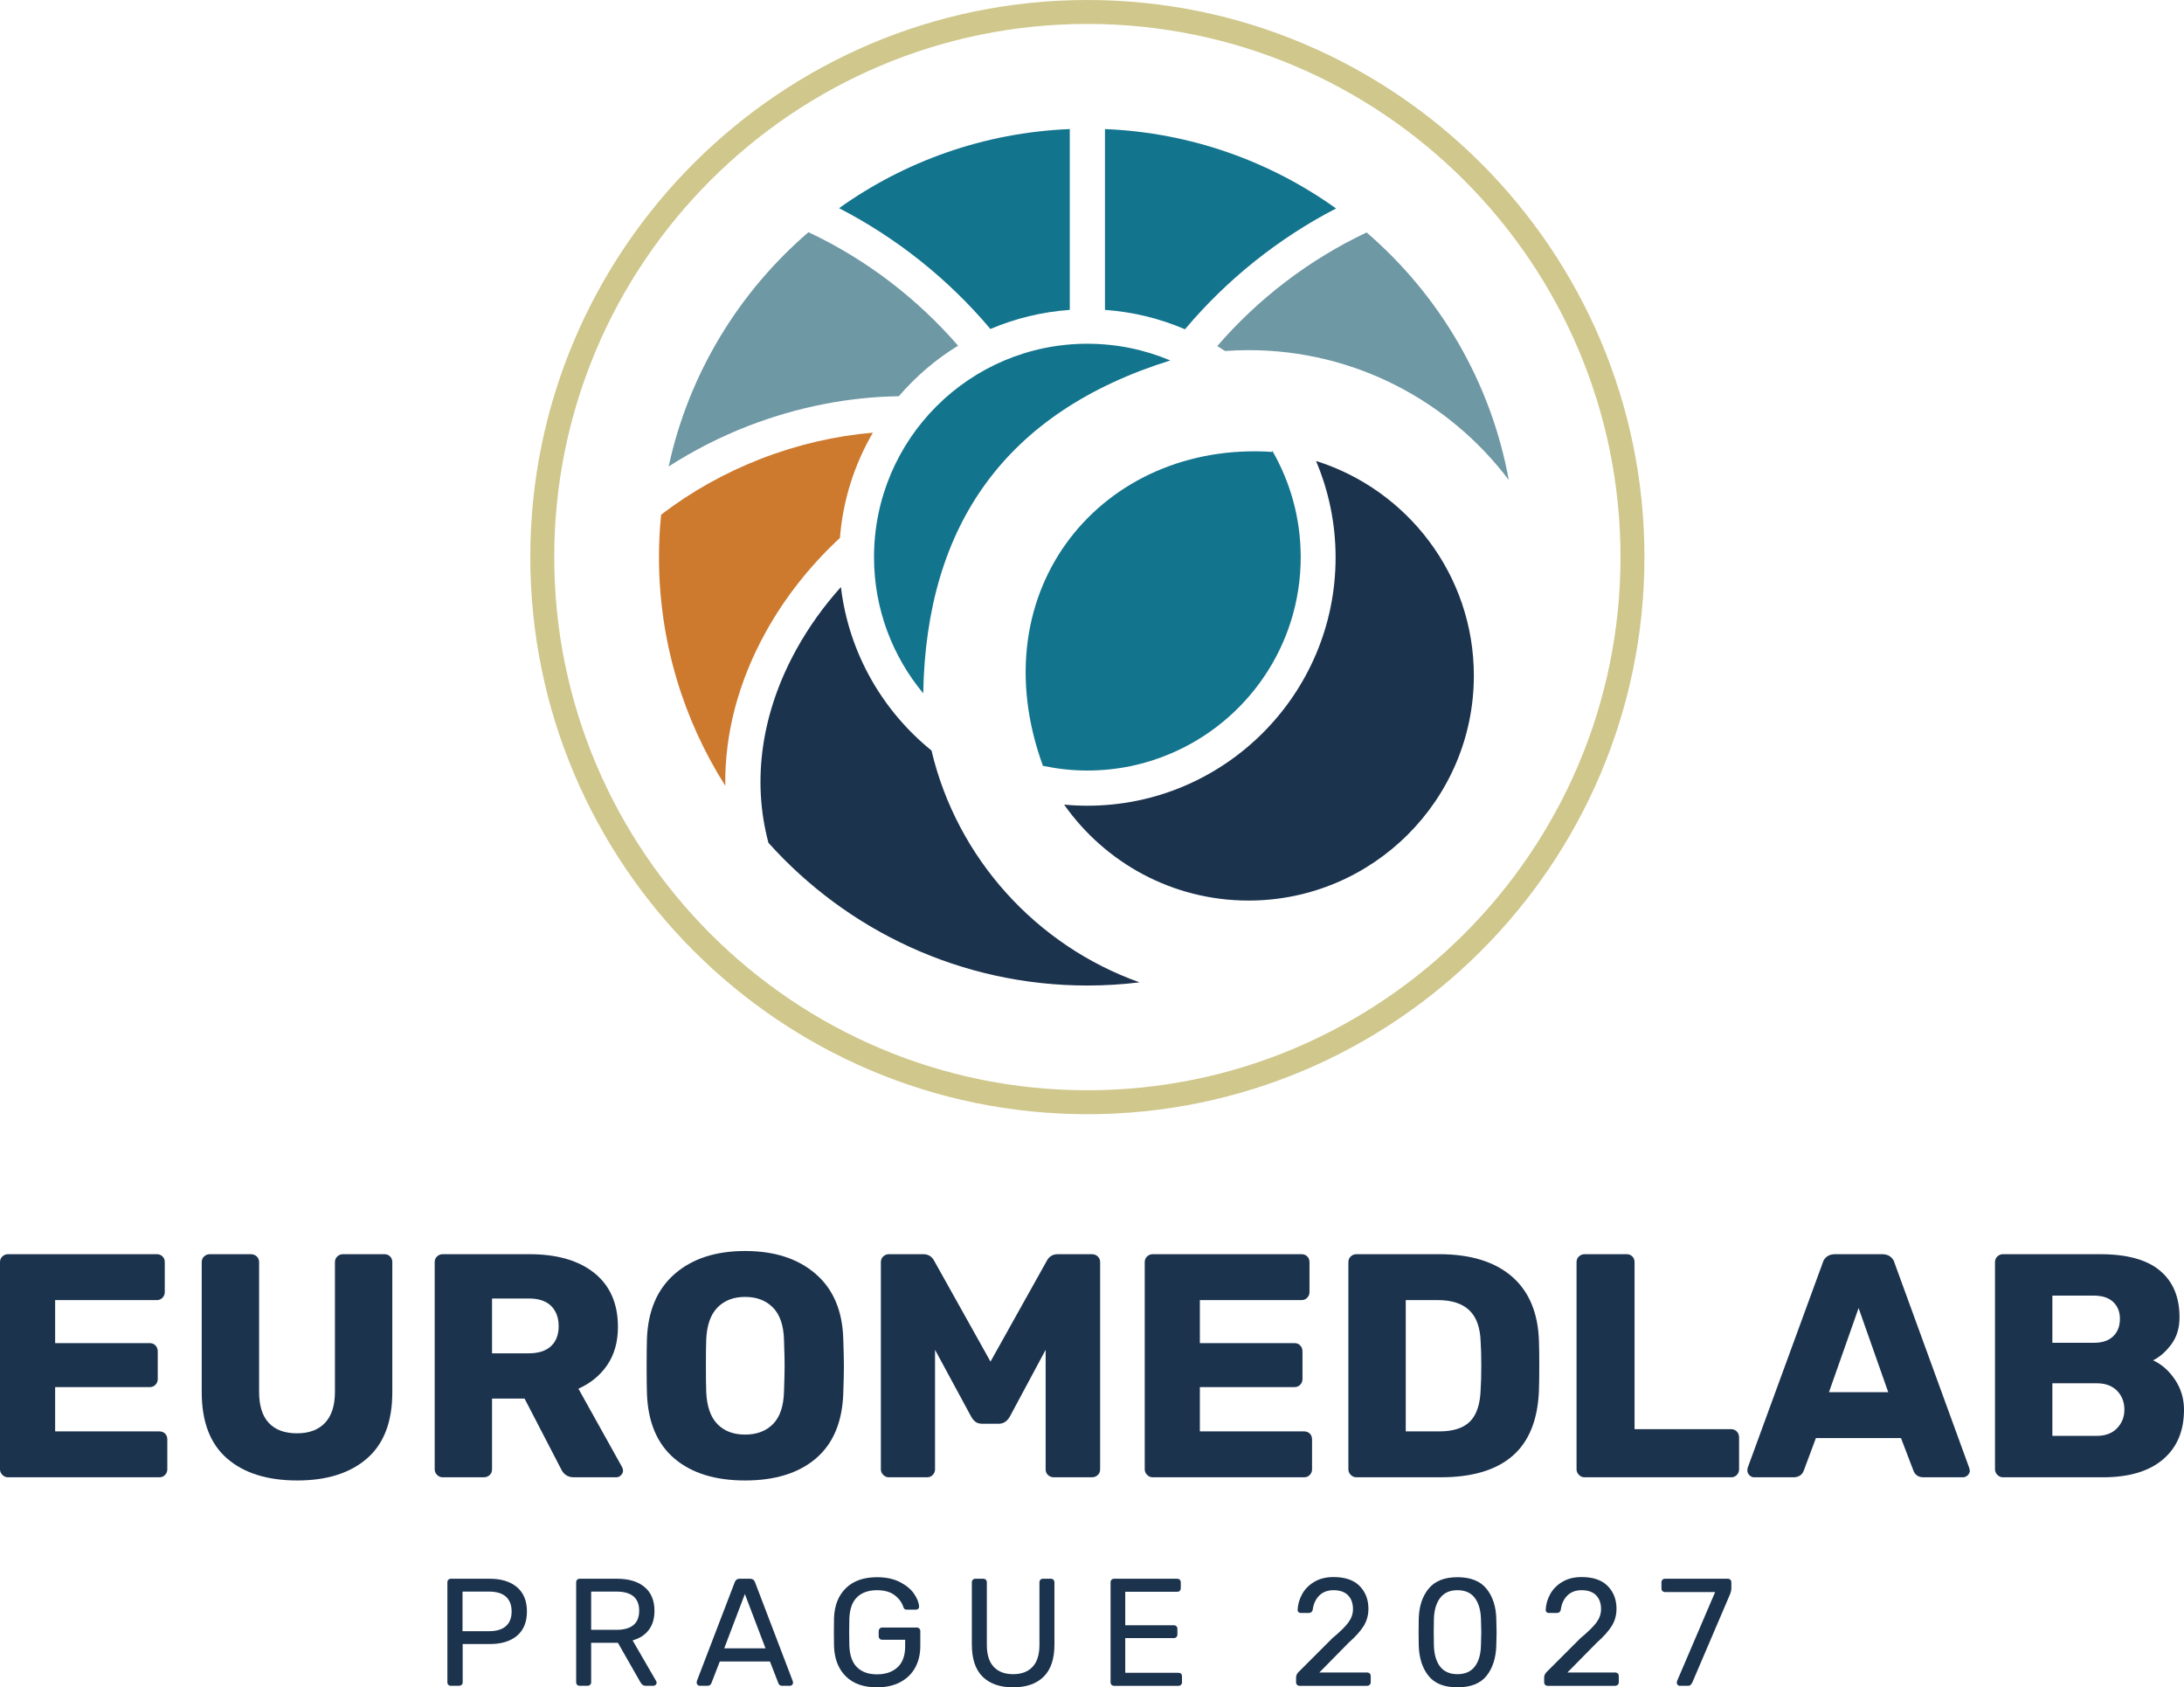 <?xml version="1.0" encoding="UTF-8"?>
<svg xmlns="http://www.w3.org/2000/svg" version="1.1" xmlns:xlink="http://www.w3.org/1999/xlink" viewBox="0 0 673.077 519.988">
  <defs>
    <style>
      .cls-1 {
        fill: #cd7a2f;
      }

      .cls-2 {
        fill: none;
      }

      .cls-3 {
        fill: #13748e;
      }

      .cls-4 {
        fill: #6e98a4;
      }

      .cls-5 {
        fill: #d0c78c;
      }

      .cls-6 {
        clip-path: url(#clippath);
      }

      .cls-7 {
        fill: #1c334e;
      }
    </style>
    <clipPath id="clippath">
      <rect class="cls-2" width="673.077" height="519.988"/>
    </clipPath>
  </defs>
  <!-- Generator: Adobe Illustrator 28.7.1, SVG Export Plug-In . SVG Version: 1.2.0 Build 142)  -->
  <g>
    <g id="Layer_1">
      <g class="cls-6">
        <path class="cls-5" d="M335.112,7.378c-90.597,0-164.305,73.708-164.305,164.305s73.708,164.305,164.305,164.305,164.305-73.708,164.305-164.305S425.709,7.378,335.112,7.378M335.112,343.366c-94.668,0-171.683-77.015-171.683-171.683S240.444-0,335.112-0s171.683,77.015,171.683,171.683-77.015,171.683-171.683,171.683"/>
        <path class="cls-3" d="M340.534,39.776c26.479,1.073,50.972,9.979,71.22,24.465-17.728,9.182-33.647,21.874-46.559,37.236-7.66-3.294-15.962-5.364-24.661-5.978v-55.722Z"/>
        <path class="cls-3" d="M321.785,236.079c-.122-.023-.248-.052-.375-.075-19.869-54.593,18.627-100.22,70.7-96.734l-.061-.45c5.594,9.67,8.812,20.89,8.812,32.865,0,27.252-16.58,50.63-40.206,60.599-7.857,3.331-16.486,5.172-25.542,5.172-4.512,0-8.911-.473-13.169-1.345-.052-.009-.108-.023-.159-.033"/>
        <path class="cls-3" d="M360.656,111.081c-50.747,15.863-75.207,50.7-76.13,102.529l.009.061c-9.473-11.389-15.174-26.02-15.174-41.986,0-36.313,29.44-65.753,65.753-65.753,9.056,0,17.69,1.837,25.542,5.149"/>
        <path class="cls-3" d="M329.691,39.776v55.722c-8.62.609-16.856,2.647-24.46,5.889-12.935-15.371-28.887-28.063-46.643-37.236,20.225-14.434,44.675-23.303,71.103-24.376"/>
        <path class="cls-4" d="M249.156,71.553c17.835,8.4,33.469,20.417,46.109,34.978-6.877,4.212-13.038,9.482-18.262,15.577-15.395.22-31.202,3.265-46.521,9.206-8.578,3.331-16.777,7.529-24.413,12.438,6.184-28.592,21.654-53.773,43.087-72.199"/>
        <path class="cls-1" d="M203.086,171.682c0-4.413.23-8.77.656-13.071,9.196-7.046,19.588-12.888,30.663-17.189,11.412-4.427,23.097-7.112,34.612-8.086-5.645,9.665-9.229,20.675-10.157,32.424-9.164,8.517-16.894,18.262-22.825,28.953-8.541,15.399-12.743,31.604-12.513,47.449-12.935-20.407-20.436-44.582-20.436-70.48"/>
        <path class="cls-7" d="M335.113,303.71c-38.997,0-74.097-17.002-98.285-43.977-5.158-19.246-2.174-40.178,8.691-59.761,3.771-6.798,8.358-13.183,13.638-19.063,2.417,20.276,12.794,38.14,27.913,50.377,7.861,33.235,32.321,60.131,64.122,71.445-5.271.642-10.635.979-16.079.979"/>
        <path class="cls-7" d="M384.79,277.529c-23.481,0-44.272-11.698-56.842-29.566,2.361.22,4.75.337,7.163.337,42.183,0,76.5-34.317,76.5-76.495,0-10.546-2.15-20.595-6.029-29.745,28.156,8.845,48.639,35.151,48.639,66.146,0,38.224-31.15,69.323-69.43,69.323"/>
        <path class="cls-4" d="M384.79,107.903c-2.45,0-4.877.094-7.28.267-.782-.525-1.569-1.035-2.366-1.527,12.612-14.565,28.217-26.587,46.025-35.006,22.417,19.311,38.29,46.011,43.813,76.28-18.341-24.287-47.463-40.014-80.192-40.014"/>
        <path class="cls-7" d="M.736,454.522c-.492-.492-.736-1.063-.736-1.719v-63.841c0-.721.244-1.307.736-1.766.492-.459,1.063-.689,1.719-.689h45.865c.721,0,1.312.23,1.771.689.454.459.689,1.045.689,1.766v9.234c0,.656-.234,1.227-.689,1.719-.459.487-1.049.736-1.771.736h-31.328v13.258h29.168c.721,0,1.307.244,1.766.736s.689,1.101.689,1.818v8.545c0,.656-.23,1.227-.689,1.719-.459.492-1.045.736-1.766.736h-29.168v13.652h32.115c.721,0,1.312.23,1.771.689.454.459.684,1.049.684,1.766v9.234c0,.656-.23,1.227-.684,1.719-.459.492-1.049.736-1.771.736H2.456c-.656,0-1.227-.244-1.719-.736"/>
        <path class="cls-7" d="M69.979,449.464c-5.205-4.516-7.81-11.328-7.81-20.431v-40.07c0-.721.248-1.312.736-1.771.492-.454,1.063-.684,1.719-.684h12.673c.717,0,1.326.23,1.818.684.492.459.736,1.049.736,1.771v39.972c0,4.259.998,7.454,2.994,9.576,1.996,2.132,4.896,3.195,8.695,3.195,3.729,0,6.61-1.082,8.639-3.242,2.029-2.16,3.045-5.336,3.045-9.529v-39.972c0-.721.248-1.312.74-1.771.487-.454,1.063-.684,1.715-.684h12.771c.717,0,1.307.23,1.766.684.459.459.689,1.049.689,1.771v40.07c0,9.103-2.6,15.915-7.81,20.431-5.205,4.516-12.359,6.774-21.462,6.774-9.229,0-16.449-2.258-21.654-6.774"/>
        <path class="cls-7" d="M162.938,417.052c3.012,0,5.308-.736,6.877-2.211,1.569-1.471,2.357-3.518,2.357-6.137s-.773-4.699-2.31-6.236c-1.537-1.537-3.846-2.31-6.924-2.31h-11.295v16.894h11.295ZM134.702,454.522c-.492-.492-.736-1.063-.736-1.719v-63.841c0-.721.244-1.307.736-1.766.492-.459,1.063-.689,1.719-.689h26.713c8.578,0,15.273,1.949,20.089,5.842,4.811,3.898,7.215,9.417,7.215,16.552,0,4.582-1.078,8.48-3.242,11.689-2.16,3.209-5.139,5.664-8.934,7.365l13.455,24.16c.197.394.295.754.295,1.082,0,.525-.211.998-.637,1.424-.426.426-.904.637-1.429.637h-13.062c-1.897,0-3.237-.885-4.024-2.652l-11.197-21.607h-10.021v21.804c0,.721-.244,1.312-.736,1.766-.487.464-1.096.689-1.818.689h-12.668c-.656,0-1.227-.244-1.719-.736"/>
        <path class="cls-7" d="M238.222,438.857c2.132-2.16,3.261-5.467,3.392-9.923.131-3.795.197-6.479.197-8.053,0-1.701-.066-4.385-.197-8.053-.131-4.451-1.279-7.758-3.439-9.918-2.16-2.16-5.008-3.242-8.545-3.242-3.532,0-6.367,1.082-8.494,3.242-2.132,2.16-3.294,5.467-3.486,9.918-.07,1.836-.098,4.521-.098,8.053,0,3.472.028,6.156.098,8.053.192,4.455,1.34,7.763,3.434,9.923,2.094,2.16,4.943,3.242,8.545,3.242s6.465-1.082,8.592-3.242M207.827,449.464c-5.303-4.516-8.119-11.164-8.447-19.939-.066-1.897-.098-4.713-.098-8.447,0-3.795.033-6.643.098-8.541.328-8.648,3.195-15.31,8.597-19.991,5.402-4.68,12.616-7.023,21.654-7.023s16.271,2.342,21.705,7.023c5.434,4.68,8.283,11.342,8.545,19.991.131,3.795.197,6.643.197,8.541,0,1.836-.066,4.652-.197,8.447-.328,8.775-3.144,15.423-8.447,19.939-5.303,4.516-12.57,6.774-21.804,6.774s-16.5-2.258-21.804-6.774"/>
        <path class="cls-7" d="M272.206,454.522c-.492-.492-.736-1.063-.736-1.719v-63.841c0-.721.244-1.307.736-1.766.492-.459,1.063-.689,1.719-.689h10.607c1.569,0,2.717.721,3.439,2.16l17.287,30.939,17.283-30.939c.721-1.438,1.869-2.16,3.439-2.16h10.513c.721,0,1.326.23,1.813.689.492.459.736,1.045.736,1.766v63.841c0,.721-.244,1.312-.736,1.766-.487.464-1.092.689-1.813.689h-11.689c-.721,0-1.326-.225-1.818-.689-.492-.454-.736-1.045-.736-1.766v-36.828l-11.005,20.525c-.848,1.509-1.996,2.258-3.434,2.258h-5.111c-.848,0-1.537-.197-2.061-.59-.525-.394-.979-.946-1.373-1.668l-11.099-20.525v36.828c0,.656-.23,1.227-.689,1.719-.459.492-1.045.736-1.766.736h-11.787c-.656,0-1.227-.244-1.719-.736"/>
        <path class="cls-7" d="M353.53,454.522c-.492-.492-.74-1.063-.74-1.719v-63.841c0-.721.248-1.307.74-1.766.492-.459,1.063-.689,1.719-.689h45.865c.721,0,1.307.23,1.766.689.459.459.689,1.045.689,1.766v9.234c0,.656-.23,1.227-.689,1.719-.459.487-1.045.736-1.766.736h-31.333v13.258h29.173c.717,0,1.307.244,1.766.736s.689,1.101.689,1.818v8.545c0,.656-.23,1.227-.689,1.719-.459.492-1.049.736-1.766.736h-29.173v13.652h32.12c.717,0,1.307.23,1.766.689.459.459.689,1.049.689,1.766v9.234c0,.656-.23,1.227-.689,1.719-.459.492-1.049.736-1.766.736h-46.652c-.656,0-1.227-.244-1.719-.736"/>
        <path class="cls-7" d="M443.548,441.114c4.32,0,7.496-1.031,9.524-3.092s3.111-5.355,3.242-9.871c.131-1.897.197-4.352.197-7.365s-.066-5.434-.197-7.271c-.131-4.385-1.293-7.627-3.49-9.721-2.193-2.094-5.449-3.144-9.768-3.144h-9.824v40.464h10.316ZM416.291,454.522c-.492-.492-.74-1.063-.74-1.719v-63.841c0-.721.248-1.307.74-1.766.492-.459,1.063-.689,1.719-.689h25.537c9.623,0,17.086,2.291,22.389,6.873,5.303,4.587,8.086,11.234,8.349,19.939.066,1.902.098,4.423.098,7.566s-.033,5.631-.098,7.463c-.323,9.103-3.026,15.863-8.1,20.281-5.078,4.423-12.457,6.629-22.15,6.629h-26.025c-.656,0-1.227-.244-1.719-.736"/>
        <path class="cls-7" d="M486.611,454.522c-.492-.492-.74-1.063-.74-1.719v-63.841c0-.721.248-1.307.74-1.766.492-.459,1.063-.689,1.719-.689h12.963c.721,0,1.307.23,1.766.689.459.459.689,1.045.689,1.766v51.464h29.759c.721,0,1.312.248,1.771.74.459.487.684,1.096.684,1.818v9.82c0,.656-.225,1.227-.684,1.719-.459.492-1.049.736-1.771.736h-45.177c-.656,0-1.227-.244-1.719-.736"/>
        <path class="cls-7" d="M581.93,429.036l-9.136-25.931-9.136,25.931h18.271ZM539.157,454.621c-.431-.426-.642-.899-.642-1.424,0-.394.033-.689.103-.885l23.078-63.054c.197-.787.623-1.438,1.274-1.963.656-.525,1.509-.787,2.558-.787h14.533c1.049,0,1.897.262,2.558.787.651.525,1.078,1.176,1.274,1.963l22.979,63.054.201.885c0,.525-.215.998-.642,1.424-.426.426-.932.637-1.523.637h-12.078c-1.569,0-2.624-.689-3.144-2.061l-3.828-10.021h-26.226l-3.734,10.021c-.525,1.373-1.607,2.061-3.237,2.061h-12.082c-.525,0-1.003-.211-1.424-.637"/>
        <path class="cls-7" d="M646.167,442.492c2.68,0,4.774-.787,6.282-2.357,1.504-1.574,2.258-3.472,2.258-5.697,0-2.357-.754-4.305-2.258-5.847-1.509-1.537-3.603-2.305-6.282-2.305h-13.656v16.205h13.656ZM645.281,413.81c2.614,0,4.615-.67,5.987-2.015,1.377-1.34,2.061-3.125,2.061-5.35,0-2.16-.684-3.898-2.061-5.205-1.373-1.312-3.373-1.968-5.987-1.968h-12.771v14.537h12.771ZM615.57,454.522c-.492-.492-.74-1.063-.74-1.719v-63.841c0-.721.248-1.307.74-1.766.492-.459,1.063-.689,1.719-.689h29.955c8.25,0,14.387,1.687,18.416,5.06s6.039,8.166,6.039,14.387c0,3.275-.834,6.039-2.506,8.297-1.668,2.263-3.551,3.917-5.645,4.961,2.684,1.246,4.943,3.242,6.774,5.992,1.836,2.75,2.755,5.828,2.755,9.234,0,6.545-2.16,11.656-6.484,15.32-4.319,3.668-10.48,5.5-18.468,5.5h-30.836c-.656,0-1.227-.244-1.719-.736"/>
        <path class="cls-7" d="M150.697,502.687c2.296,0,4.029-.515,5.21-1.555,1.181-1.035,1.766-2.544,1.766-4.526,0-1.977-.581-3.495-1.743-4.544-1.162-1.054-2.905-1.579-5.233-1.579h-8.152v12.204h8.152ZM138.184,519.211c-.206-.206-.305-.464-.305-.778v-30.78c0-.347.098-.618.305-.825.206-.206.464-.305.778-.305h11.975c3.546,0,6.343.862,8.386,2.591,2.043,1.729,3.069,4.226,3.069,7.491,0,3.27-1.017,5.762-3.045,7.472-2.024,1.715-4.83,2.567-8.409,2.567h-8.344v11.787c0,.314-.112.572-.333.778-.22.206-.487.305-.801.305h-2.497c-.314,0-.572-.098-.778-.305"/>
        <path class="cls-7" d="M189.963,502.265c4.68,0,7.023-1.963,7.023-5.894,0-3.926-2.342-5.889-7.023-5.889h-7.777v11.783h7.777ZM177.871,519.211c-.206-.206-.305-.464-.305-.778v-30.78c0-.347.098-.618.305-.825.206-.206.464-.305.778-.305h11.501c3.612,0,6.442.848,8.484,2.544s3.064,4.146,3.064,7.351c0,2.389-.59,4.357-1.766,5.894-1.181,1.541-2.839,2.61-4.975,3.204l7.262,12.537c.094.192.141.365.141.52,0,.253-.103.473-.309.661-.201.187-.431.281-.679.281h-2.263c-.473,0-.843-.108-1.11-.328-.267-.22-.511-.534-.731-.942l-6.831-11.975h-8.25v12.162c0,.314-.112.572-.333.778s-.487.305-.801.305h-2.403c-.314,0-.572-.098-.778-.305"/>
        <path class="cls-7" d="M235.92,507.967l-6.362-16.735-6.362,16.735h12.724ZM214.993,519.235c-.187-.187-.286-.408-.286-.661s.019-.426.052-.52l11.689-30.494c.248-.693.754-1.04,1.509-1.04h3.204c.754,0,1.256.347,1.509,1.04l11.642,30.494.094.52c0,.253-.094.473-.281.661-.192.187-.412.281-.661.281h-2.403c-.347,0-.614-.084-.801-.258-.192-.173-.314-.351-.379-.543l-2.591-6.69h-15.46l-2.595,6.69c-.061.192-.197.37-.398.543-.206.173-.464.258-.778.258h-2.403c-.253,0-.473-.094-.661-.281"/>
        <path class="cls-7" d="M260.689,516.619c-2.277-2.249-3.495-5.317-3.654-9.215-.028-.942-.047-2.422-.047-4.432,0-2.043.019-3.518.047-4.427.159-3.87,1.382-6.915,3.678-9.15,2.296-2.23,5.486-3.345,9.571-3.345,2.764,0,5.111.497,7.046,1.485,1.93.993,3.387,2.193,4.357,3.607.974,1.415,1.494,2.731,1.555,3.959v.094c0,.253-.094.454-.281.614s-.426.234-.707.234h-2.778c-.319,0-.543-.052-.684-.164-.145-.112-.276-.337-.403-.684-.473-1.415-1.373-2.624-2.708-3.631-1.335-1.003-3.139-1.509-5.397-1.509-2.609,0-4.652.707-6.128,2.122-1.48,1.415-2.282,3.612-2.403,6.601-.033.909-.052,2.31-.052,4.193,0,1.855.019,3.251.052,4.198.122,3.017.923,5.238,2.403,6.667,1.476,1.429,3.518,2.146,6.128,2.146,2.638,0,4.741-.721,6.315-2.169,1.569-1.443,2.357-3.612,2.357-6.503v-1.982h-7.07c-.319,0-.576-.098-.778-.305-.206-.206-.309-.478-.309-.825v-1.509c0-.314.103-.581.309-.801.201-.22.459-.333.778-.333h10.649c.319,0,.576.103.778.309.206.206.309.478.309.825v4.526c0,2.577-.534,4.821-1.602,6.737-1.068,1.921-2.609,3.406-4.619,4.455-2.01,1.054-4.385,1.579-7.116,1.579-4.118,0-7.318-1.12-9.595-3.368"/>
        <path class="cls-7" d="M302.831,516.712c-2.216-2.183-3.322-5.491-3.322-9.923v-19.138c0-.342.098-.618.305-.825.206-.201.464-.305.778-.305h2.403c.347,0,.618.103.825.305.206.206.309.483.309.825v19.232c0,3.017.703,5.28,2.118,6.788s3.411,2.263,5.987,2.263,4.572-.754,5.987-2.263,2.122-3.771,2.122-6.788v-19.232c0-.342.098-.618.304-.825.201-.201.464-.305.778-.305h2.45c.314,0,.572.108.778.328s.309.492.309.801v19.138c0,4.432-1.11,7.739-3.326,9.923-2.211,2.183-5.35,3.275-9.403,3.275s-7.187-1.092-9.403-3.275"/>
        <path class="cls-7" d="M342.567,519.211c-.206-.206-.305-.464-.305-.778v-30.78c0-.347.098-.618.305-.825.206-.206.464-.305.778-.305h19.466c.314,0,.572.098.778.305.206.206.309.478.309.825v1.79c0,.314-.098.576-.286.778-.187.206-.459.309-.801.309h-16.027v10.321h14.992c.309,0,.572.103.778.309.201.201.304.478.304.825v1.743c0,.314-.103.572-.304.778-.206.206-.469.305-.778.305h-14.992v10.7h16.407c.342,0,.609.094.796.286.192.187.286.454.286.801v1.836c0,.314-.103.572-.309.778-.201.206-.464.305-.773.305h-19.845c-.314,0-.572-.098-.778-.305"/>
        <path class="cls-7" d="M399.739,519.211c-.206-.206-.305-.464-.305-.778v-1.509c0-.721.389-1.415,1.176-2.075l9.993-9.993c2.417-2.01,4.085-3.654,4.999-4.924.909-1.274,1.368-2.619,1.368-4.029,0-1.822-.515-3.251-1.537-4.291-1.021-1.035-2.506-1.555-4.451-1.555-1.822,0-3.289.543-4.385,1.626-1.101,1.087-1.776,2.52-2.029,4.315-.061.375-.211.651-.445.825-.239.173-.497.258-.778.258h-2.45c-.286,0-.52-.084-.707-.258-.192-.173-.281-.384-.281-.637.061-1.696.515-3.322,1.363-4.877.848-1.555,2.099-2.83,3.748-3.818,1.649-.989,3.635-1.485,5.964-1.485,3.551,0,6.226.918,8.035,2.755,1.804,1.841,2.708,4.174,2.708,7.004,0,1.977-.492,3.762-1.48,5.345-.989,1.588-2.525,3.293-4.596,5.116l-9.051,9.192h14.706c.347,0,.623.103.825.305.206.206.304.464.304.778v1.935c0,.314-.108.572-.328.778-.22.206-.487.305-.801.305h-20.787c-.314,0-.572-.098-.778-.305"/>
        <path class="cls-7" d="M454.509,513.577c1.213-1.569,1.846-3.785,1.907-6.643.066-1.827.098-3.144.098-3.963,0-.876-.033-2.164-.098-3.865-.061-2.825-.689-5.041-1.883-6.643-1.195-1.607-2.984-2.408-5.369-2.408-2.361,0-4.146.801-5.355,2.408-1.209,1.602-1.846,3.818-1.907,6.643l-.047,3.865.047,3.963c.061,2.858.698,5.074,1.907,6.643,1.209,1.569,2.994,2.357,5.355,2.357,2.352,0,4.137-.787,5.346-2.357M440.253,516.454c-1.888-2.357-2.891-5.453-3.017-9.286-.033-.848-.047-2.216-.047-4.104,0-1.944.014-3.359.047-4.24.094-3.771,1.101-6.845,3.017-9.215,1.916-2.371,4.886-3.561,8.911-3.561,4.048,0,7.037,1.19,8.953,3.561,1.916,2.371,2.919,5.444,3.017,9.215.061,1.762.094,3.172.094,4.24,0,1.04-.033,2.408-.094,4.104-.126,3.832-1.129,6.929-3.017,9.286-1.883,2.357-4.872,3.532-8.953,3.532-4.057,0-7.027-1.176-8.911-3.532"/>
        <path class="cls-7" d="M476.192,519.211c-.206-.206-.305-.464-.305-.778v-1.509c0-.721.389-1.415,1.176-2.075l9.993-9.993c2.417-2.01,4.085-3.654,4.999-4.924.909-1.274,1.368-2.619,1.368-4.029,0-1.822-.515-3.251-1.537-4.291-1.021-1.035-2.506-1.555-4.451-1.555-1.822,0-3.289.543-4.385,1.626-1.101,1.087-1.776,2.52-2.029,4.315-.061.375-.211.651-.445.825-.239.173-.497.258-.778.258h-2.45c-.286,0-.52-.084-.707-.258-.192-.173-.281-.384-.281-.637.061-1.696.515-3.322,1.363-4.877.848-1.555,2.099-2.83,3.748-3.818,1.649-.989,3.635-1.485,5.964-1.485,3.551,0,6.226.918,8.035,2.755,1.804,1.841,2.708,4.174,2.708,7.004,0,1.977-.492,3.762-1.48,5.345-.989,1.588-2.525,3.293-4.596,5.116l-9.051,9.192h14.706c.347,0,.623.103.825.305.206.206.304.464.304.778v1.935c0,.314-.108.572-.328.778-.22.206-.487.305-.801.305h-20.787c-.314,0-.572-.098-.778-.305"/>
        <path class="cls-7" d="M517.013,519.211c-.173-.206-.262-.45-.262-.731l.094-.426,11.736-27.43h-15.456c-.314,0-.576-.103-.778-.309-.206-.201-.309-.464-.309-.773v-1.888c0-.347.103-.618.309-.825.201-.206.464-.305.778-.305h19.325c.342,0,.618.098.825.305.201.206.305.478.305.825v1.743c0,.567-.126,1.181-.379,1.841l-11.59,27.102c-.159.347-.342.628-.543.848-.206.22-.483.328-.825.328h-2.544c-.286,0-.515-.098-.684-.305"/>
      </g>
    </g>
  </g>
</svg>